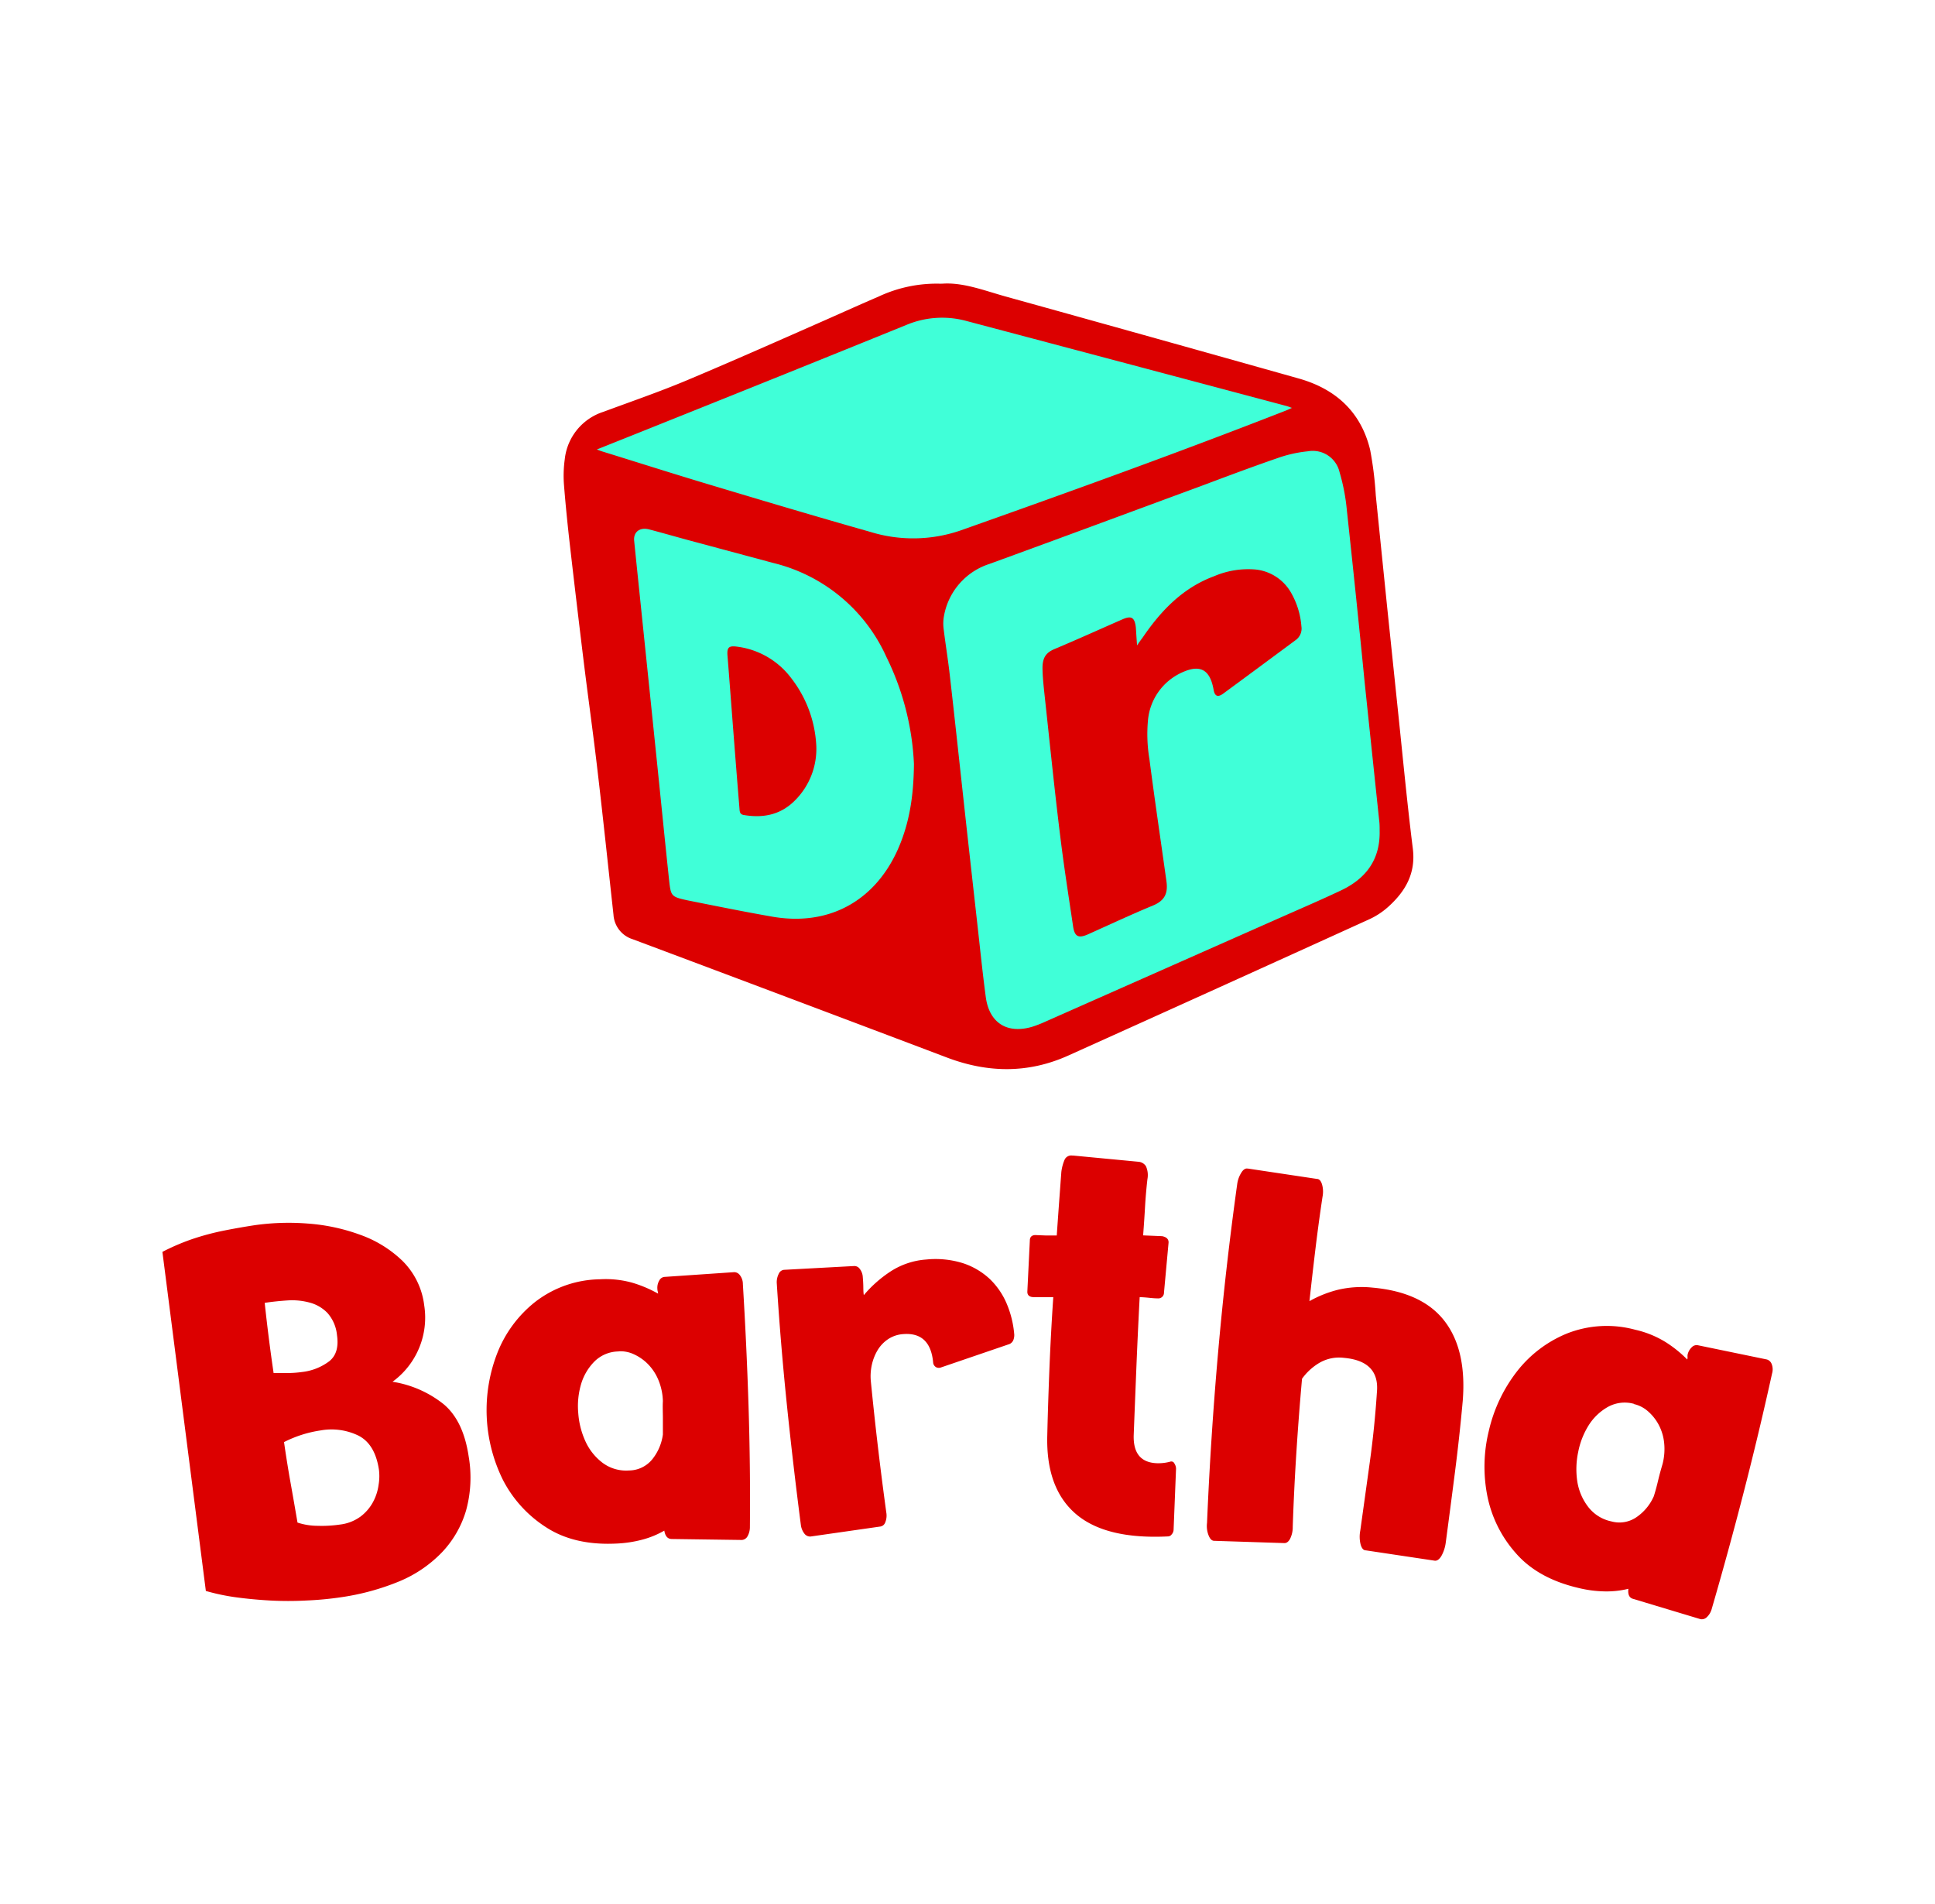 <svg id="Layer_1" data-name="Layer 1" xmlns="http://www.w3.org/2000/svg" viewBox="0 0 341.59 336.18"><defs><style>.cls-1{fill:none;}.cls-2{fill:#dc0000;}.cls-3{fill:#40ffd8;}</style></defs><path class="cls-1" d="M53.31,242.2a9.81,9.81,0,0,0,4.84-1.92q1.8-1.46,1.34-4.59a6.88,6.88,0,0,0-1.69-3.92A6.77,6.77,0,0,0,54.69,230a11.82,11.82,0,0,0-3.9-.39c-1.4.09-2.75.23-4.06.43q.65,6.21,1.57,12.4h2.56A19.06,19.06,0,0,0,53.31,242.2Z"/><path class="cls-1" d="M63.28,253.45a10.87,10.87,0,0,0-6.69-.93,21,21,0,0,0-6.47,2.06q.56,3.76,1.14,7.11t1.24,7.1a11.48,11.48,0,0,0,3.53.57,22.11,22.11,0,0,0,3.95-.22,7.65,7.65,0,0,0,3.63-1.41,7.92,7.92,0,0,0,2.19-2.52,8.82,8.82,0,0,0,1-3,9.27,9.27,0,0,0,.06-2.71C66.43,256.46,65.22,254.44,63.28,253.45Z"/><path class="cls-2" d="M82.74,257.14q-.94-6.36-4.45-9.27a19.2,19.2,0,0,0-9-3.94,14,14,0,0,0,5.6-13.47,13.3,13.3,0,0,0-3.83-7.86A20.74,20.74,0,0,0,63.63,218a34,34,0,0,0-9.32-2,42.83,42.83,0,0,0-9.34.29q-2.51.38-5.31.93a45.83,45.83,0,0,0-5.6,1.48A39.12,39.12,0,0,0,28.67,221l7.67,59.86a37.36,37.36,0,0,0,5.39,1.13q2.9.39,6,.56a59.79,59.79,0,0,0,6.28,0A58.19,58.19,0,0,0,60,282a43.1,43.1,0,0,0,10.53-2.85A22.34,22.34,0,0,0,78.06,274a18.13,18.13,0,0,0,4.22-7.36A21.89,21.89,0,0,0,82.74,257.14ZM46.73,230c1.31-.2,2.66-.34,4.06-.43a11.82,11.82,0,0,1,3.9.39,6.77,6.77,0,0,1,3.11,1.82,6.88,6.88,0,0,1,1.69,3.92q.46,3.13-1.34,4.59a9.81,9.81,0,0,1-4.84,1.92,19.06,19.06,0,0,1-2.45.18H48.3Q47.39,236.21,46.73,230Zm20.09,32.22a8.82,8.82,0,0,1-1,3,7.92,7.92,0,0,1-2.19,2.52A7.65,7.65,0,0,1,60,269.14a22.11,22.11,0,0,1-3.95.22,11.48,11.48,0,0,1-3.53-.57q-.64-3.75-1.24-7.1t-1.14-7.11a21,21,0,0,1,6.47-2.06,10.87,10.87,0,0,1,6.69.93c1.94,1,3.15,3,3.6,6.05A9.27,9.27,0,0,1,66.82,262.21Z"/><path class="cls-2" d="M129.62,224.58a1.26,1.26,0,0,1,1,.54,2.54,2.54,0,0,1,.52,1.57q.66,10.76,1,21.49t.24,21.53a3.28,3.28,0,0,1-.43,1.52,1.23,1.23,0,0,1-1,.63l-12.34-.17c-.73,0-1.17-.46-1.34-1.48a15.84,15.84,0,0,1-3.83,1.58,21.35,21.35,0,0,1-4.77.71q-7.34.33-12.28-2.89a21.71,21.71,0,0,1-7.59-8.32,27.75,27.75,0,0,1-1-22.45,21.48,21.48,0,0,1,6.67-9,19.09,19.09,0,0,1,11.43-4,17.44,17.44,0,0,1,5.7.6,22,22,0,0,1,4.57,1.93,1.55,1.55,0,0,0-.06-.4,1.62,1.62,0,0,1-.06-.41,2.51,2.51,0,0,1,.34-1.51,1.14,1.14,0,0,1,.92-.63Zm-20.41,14a6.13,6.13,0,0,0-4.27,1.77,9.5,9.5,0,0,0-2.36,4,13.69,13.69,0,0,0-.5,5.1,14.43,14.43,0,0,0,1.27,5,9.86,9.86,0,0,0,3,3.77,6.94,6.94,0,0,0,4.69,1.37,5.33,5.33,0,0,0,4.13-2,8.85,8.85,0,0,0,1.85-4.35c0-1,0-1.93,0-2.9s-.06-2,0-3a10.48,10.48,0,0,0-.85-3.86,8.79,8.79,0,0,0-1.89-2.77,8.32,8.32,0,0,0-2.44-1.66A5.52,5.52,0,0,0,109.21,238.56Z"/><path class="cls-2" d="M138.39,224.17l12.39-.67a1.15,1.15,0,0,1,1,.51,2.54,2.54,0,0,1,.53,1.46c.05.54.08,1.07.09,1.58s0,1,.09,1.59a21.68,21.68,0,0,1,4.78-4.22,13.3,13.3,0,0,1,6.24-2.07A16.23,16.23,0,0,1,170,223a12.72,12.72,0,0,1,4.73,2.79,13.09,13.09,0,0,1,3,4.39,17.56,17.56,0,0,1,1.32,5.44,2.46,2.46,0,0,1-.15.92,1.29,1.29,0,0,1-.89.8l-11.94,4.08a1.05,1.05,0,0,1-.82-.06,1.07,1.07,0,0,1-.51-.73c-.31-3.67-2.09-5.38-5.34-5.11a5.48,5.48,0,0,0-2.56.85,6.14,6.14,0,0,0-1.85,1.88,8.66,8.66,0,0,0-1.06,2.59,9.35,9.35,0,0,0-.21,2.88q1.15,11.73,2.77,23.5a3.14,3.14,0,0,1-.23,1.57,1.1,1.1,0,0,1-.94.71l-12.22,1.75a1.26,1.26,0,0,1-1.09-.5,3.16,3.16,0,0,1-.62-1.45Q140,258.58,138.9,247.9t-1.78-21.44a3.29,3.29,0,0,1,.37-1.62A1.13,1.13,0,0,1,138.39,224.17Z"/><path class="cls-2" d="M189.31,204h.18l11.56,1.1a1.73,1.73,0,0,1,1.24.77,3.81,3.81,0,0,1,.27,2.28q-.27,2.34-.42,4.83c-.09,1.66-.21,3.36-.34,5.11l3.35.14c.78.15,1.16.53,1.14,1.13l-.81,8.85a1,1,0,0,1-1.12,1c-.54,0-1.07-.06-1.58-.11s-1-.09-1.59-.11q-.34,6.42-.59,12.62t-.46,11.64c-.13,3.26,1.23,4.94,4.06,5.06a8,8,0,0,0,2.37-.27.59.59,0,0,1,.76.34,1.71,1.71,0,0,1,.28.88L207.18,270a1.3,1.3,0,0,1-.35.89.82.82,0,0,1-.6.34q-11.08.56-16.35-4t-5-13.89q.12-5.25.37-11.55c.17-4.19.39-8.46.69-12.8-.6,0-1.18,0-1.72,0s-1.12,0-1.73,0c-.78,0-1.16-.37-1.13-1l.44-9c0-.66.4-1,1.13-.95l1.76.07c.58,0,1.2,0,1.86,0q.21-3,.41-5.78c.14-1.87.27-3.68.4-5.43a7.83,7.83,0,0,1,.59-2.2A1.29,1.29,0,0,1,189.31,204Z"/><path class="cls-2" d="M220.18,206.29h.09l12.2,1.83c.42,0,.73.35.92,1a4.68,4.68,0,0,1,.08,2.14q-.69,4.58-1.25,9.21t-1.06,9.23a20.2,20.2,0,0,1,5-2,18.27,18.27,0,0,1,6.13-.39q8.75.78,12.7,5.88t3.23,14.12q-.57,6.31-1.37,12.56t-1.63,12.46a6.5,6.5,0,0,1-.76,2.34c-.36.6-.75.89-1.17.85l-12.2-1.83c-.42,0-.73-.4-.91-1.09a5.64,5.64,0,0,1-.05-2.37Q241,264,241.83,258t1.24-12.22q.51-5.5-5.81-6.07a6.94,6.94,0,0,0-4.41.92,10.13,10.13,0,0,0-3,2.77q-.58,6.49-1,13.06t-.64,13.08a4.6,4.6,0,0,1-.46,2.1c-.29.55-.65.8-1.07.77l-12.34-.4c-.42,0-.75-.35-1-1a4.47,4.47,0,0,1-.26-2.16q.63-15,1.94-29.94t3.39-29.9a5,5,0,0,1,.73-2C219.46,206.49,219.82,206.25,220.18,206.29Z"/><path class="cls-2" d="M311.92,240a1.31,1.31,0,0,1,.84.81,2.59,2.59,0,0,1,.07,1.65q-2.32,10.53-5,20.93t-5.69,20.76a3.11,3.11,0,0,1-.83,1.34,1.25,1.25,0,0,1-1.15.34l-11.82-3.56c-.71-.17-1-.77-.88-1.79a16.17,16.17,0,0,1-4.11.46,21.11,21.11,0,0,1-4.79-.63q-7.14-1.69-11-6.16a21.54,21.54,0,0,1-5-10.08,26.58,26.58,0,0,1,.27-11.49,26.9,26.9,0,0,1,4.89-10.38,21.46,21.46,0,0,1,8.88-6.78,19.11,19.11,0,0,1,12.08-.67,17.52,17.52,0,0,1,5.31,2.15,21.34,21.34,0,0,1,3.87,3.11,2.3,2.3,0,0,0,.05-.41,1.7,1.7,0,0,1,0-.41,2.54,2.54,0,0,1,.74-1.35,1.17,1.17,0,0,1,1.06-.36Zm-23.47,7.83a6.13,6.13,0,0,0-4.6.54,9.54,9.54,0,0,0-3.37,3.2,13.89,13.89,0,0,0-1.88,4.77,14.61,14.61,0,0,0-.16,5.17,9.86,9.86,0,0,0,1.88,4.45,6.94,6.94,0,0,0,4.13,2.62,5.32,5.32,0,0,0,4.51-.79,8.72,8.72,0,0,0,3-3.67c.29-.93.54-1.86.76-2.8s.49-1.9.78-2.89a10.53,10.53,0,0,0,.25-3.94,8.7,8.7,0,0,0-1.06-3.19,8.42,8.42,0,0,0-1.89-2.26A5.64,5.64,0,0,0,288.45,247.87Z"/><path class="cls-3" d="M109.73,74.32l56.48-24.23,65.12,20.48S239,76.19,165,100.18L103.73,80.65Z"/><path class="cls-3" d="M161.16,102.74l11.25,80.56s4.36,5.08,16.33-.73L245,156.08s5.08-1.09,1.45-12.33l-9.79-67.49s-2.54-2.91-12,2.17Z"/><path class="cls-2" d="M166.21,50.09c3.67-.31,7.42,1.16,11.23,2.23q25.92,7.2,51.8,14.49c6.53,1.84,11,5.88,12.63,12.58a63.59,63.59,0,0,1,1,8.06q1,9.83,2,19.64,1,9.6,2,19.21c.82,7.84,1.56,15.69,2.54,23.51.54,4.35-1.29,7.51-4.29,10.23a13.26,13.26,0,0,1-3.32,2.21q-26.55,12.08-53.14,24.06c-7.13,3.23-14.28,3.12-21.53.37q-27.72-10.49-55.46-20.88a4.84,4.84,0,0,1-3.37-4.31c-.93-8.43-1.81-16.86-2.8-25.29-.73-6.32-1.62-12.62-2.4-18.94q-1.26-10.28-2.44-20.55c-.42-3.67-.8-7.34-1.09-11a21.16,21.16,0,0,1,.13-4.64,9.89,9.89,0,0,1,6.82-8.37c4.94-1.83,9.94-3.55,14.8-5.59C129.59,63.63,137.77,60,146,56.37c3-1.33,6-2.68,9.07-4A24.14,24.14,0,0,1,166.21,50.09Zm77.34,96.54c0-.6,0-1.2-.08-1.79q-1.28-12.12-2.55-24.25c-1-10.19-2.06-20.38-3.16-30.56a35.11,35.11,0,0,0-1.29-6.7,4.86,4.86,0,0,0-5.59-3.66,22.63,22.63,0,0,0-5.32,1.19c-4.59,1.58-9.13,3.29-13.69,5-12.41,4.57-24.8,9.18-37.22,13.7a11.82,11.82,0,0,0-8,9.14,7.36,7.36,0,0,0-.06,2.39c.32,2.65.76,5.29,1.06,7.94.84,7.31,1.62,14.62,2.42,21.93s1.64,14.83,2.47,22.24c.48,4.27.91,8.54,1.48,12.8.61,4.61,3.81,6.6,8.27,5.24a20.12,20.12,0,0,0,2.16-.84L226,162c3.57-1.58,7.16-3.12,10.69-4.79C241.16,155.11,243.68,151.72,243.55,146.63ZM105.36,79.35l.77.29c6.28,1.94,12.54,3.94,18.84,5.83,9.53,2.86,19.07,5.71,28.64,8.42a25.69,25.69,0,0,0,16-.26C188.82,86.83,208,79.91,227,72.48c.32-.13.62-.27,1.07-.47-.43-.15-.68-.26-.94-.33q-28.23-7.52-56.46-15a16.28,16.28,0,0,0-10.73.71Q138.73,66,117.48,74.5C113.51,76.1,109.53,77.68,105.36,79.35Z"/><path class="cls-3" d="M161.34,134.86A47.5,47.5,0,0,0,156.49,116a29.56,29.56,0,0,0-20-16.62l-15.18-4.08c-2.24-.61-4.46-1.25-6.71-1.84-1.64-.43-2.8.44-2.65,2,.49,4.87,1,9.73,1.5,14.6q1.23,11.86,2.45,23.72c.74,7.18,1.45,14.36,2.21,21.53.32,2.91.35,3,3.29,3.64,5,1,9.93,2,14.91,2.87,9.81,1.72,17.92-2.58,22.07-11.6C160.46,145.64,161.29,140.82,161.34,134.86Z"/><path class="cls-2" d="M144.09,131.44a12.84,12.84,0,0,1-3.89,10c-2.51,2.45-5.56,3-8.89,2.44-.74-.12-.73-.65-.77-1.17q-.48-5.83-.93-11.67c-.4-5.08-.77-10.16-1.18-15.24-.12-1.51.21-1.84,1.7-1.64a14.17,14.17,0,0,1,9.58,5.6A21.1,21.1,0,0,1,144.09,131.44Z"/><path class="cls-2" d="M200.73,113.94c.42-.63.69-1,1-1.41,3.23-4.74,7.08-8.76,12.61-10.81a15.27,15.27,0,0,1,7.32-1.18,8.18,8.18,0,0,1,6.28,4.14,14.09,14.09,0,0,1,1.8,5.9,2.5,2.5,0,0,1-1,2.41c-4.27,3.16-8.54,6.33-12.82,9.47-.95.69-1.48.44-1.68-.7-.64-3.59-2.39-4.54-5.68-3a10.26,10.26,0,0,0-5.9,8.34,26.72,26.72,0,0,0,.25,6.91c.93,7.19,2,14.36,3,21.53.28,2-.16,3.41-2.38,4.32-3.87,1.6-7.66,3.38-11.48,5.09-1.65.73-2.34.41-2.61-1.38-.79-5.33-1.63-10.64-2.28-16-1-8.06-1.81-16.15-2.69-24.23-.18-1.71-.39-3.43-.43-5.15-.06-2.1.61-3,2.21-3.65,4-1.68,7.92-3.46,11.89-5.2,1.57-.69,2.16-.36,2.37,1.39C200.58,111.72,200.63,112.69,200.73,113.94Z"/></svg>